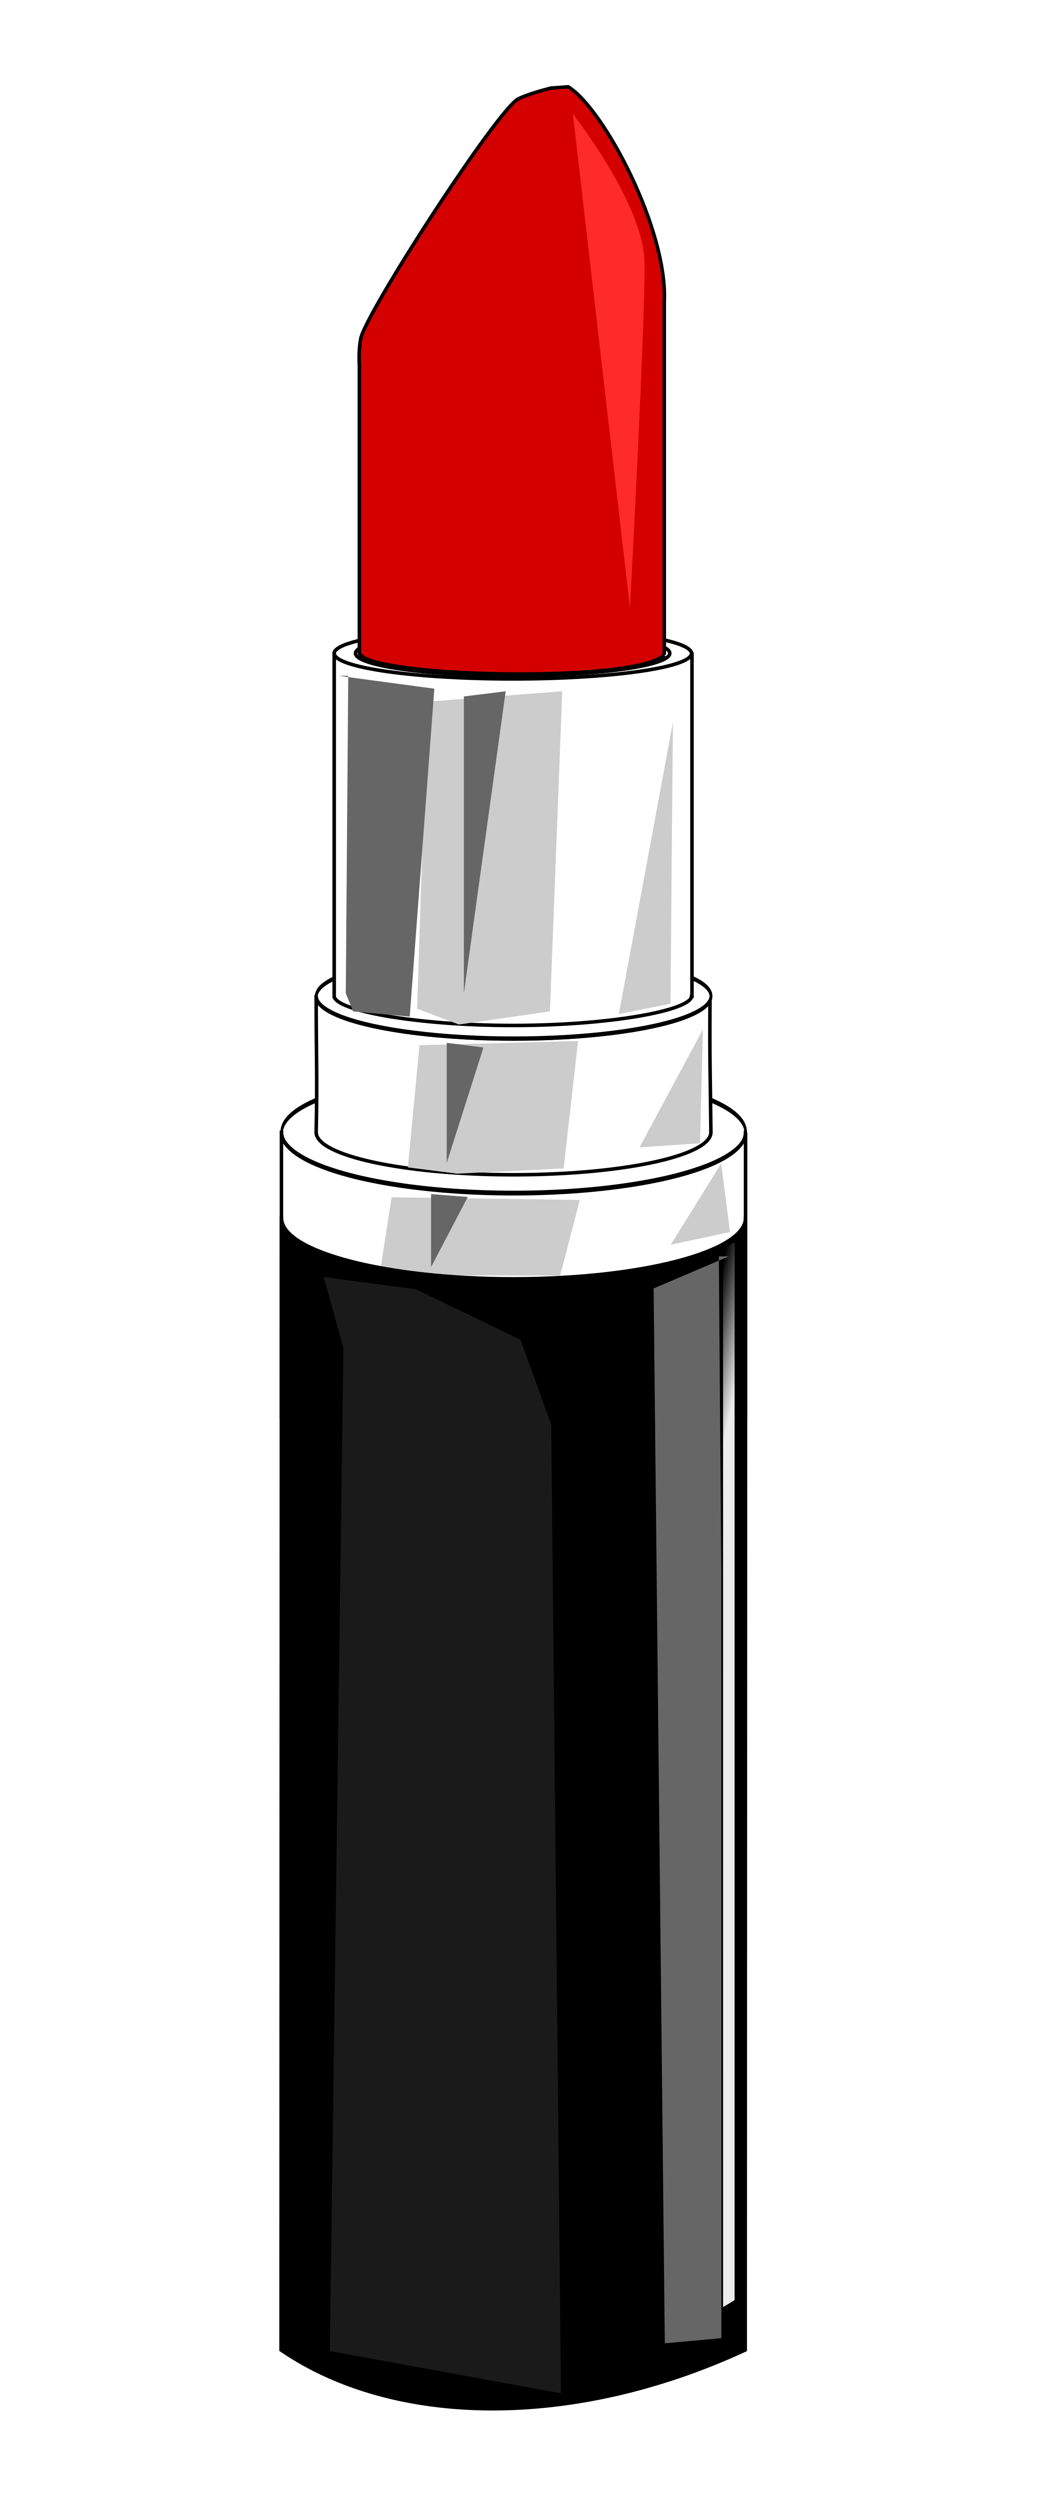 <?xml version="1.0" encoding="UTF-8" standalone="no"?>
<!-- Created with Inkscape (http://www.inkscape.org/) -->

<svg
   xmlns:dc="http://purl.org/dc/elements/1.1/"
   xmlns:cc="http://creativecommons.org/ns#"
   xmlns:rdf="http://www.w3.org/1999/02/22-rdf-syntax-ns#"
   xmlns:svg="http://www.w3.org/2000/svg"
   xmlns="http://www.w3.org/2000/svg"
   xmlns:sodipodi="http://sodipodi.sourceforge.net/DTD/sodipodi-0.dtd"
   xmlns:inkscape="http://www.inkscape.org/namespaces/inkscape"
   id="svg2"
   sodipodi:docname="lipstick.svg"
   inkscape:export-filename="/tmp/2012-08-23-inscríbete.png"
   viewBox="0 0 1052.4 2500"
   inkscape:export-xdpi="90"
   version="1.1"
   inkscape:export-ydpi="90"
   inkscape:version="0.91 r13725"
   width="1052.4"
   height="2500">
  <defs
     id="defs4">
    <filter
       id="filter4862-5"
       width="1.243"
       y="-0.036"
       x="-0.122"
       height="1.073"
       inkscape:collect="always"
       style="color-interpolation-filters:sRGB">
      <feGaussianBlur
         id="feGaussianBlur4864-6"
         stdDeviation="3.766"
         inkscape:collect="always" />
    </filter>
    <filter
       id="filter4862-4"
       width="1.243"
       y="-0.036"
       x="-0.122"
       height="1.073"
       inkscape:collect="always"
       style="color-interpolation-filters:sRGB">
      <feGaussianBlur
         id="feGaussianBlur4864-9"
         stdDeviation="3.766"
         inkscape:collect="always" />
    </filter>
    <filter
       id="filter4862-54"
       width="1.243"
       y="-0.036"
       x="-0.122"
       height="1.073"
       inkscape:collect="always"
       style="color-interpolation-filters:sRGB">
      <feGaussianBlur
         id="feGaussianBlur4864-62"
         stdDeviation="3.766"
         inkscape:collect="always" />
    </filter>
    <filter
       id="filter4862-1"
       width="1.243"
       y="-0.036"
       x="-0.122"
       height="1.073"
       inkscape:collect="always"
       style="color-interpolation-filters:sRGB">
      <feGaussianBlur
         id="feGaussianBlur4864-2"
         stdDeviation="3.766"
         inkscape:collect="always" />
    </filter>
    <filter
       id="filter4973"
       height="1.178"
       width="1.77"
       y="-0.089"
       x="-0.385"
       inkscape:collect="always">
      <feGaussianBlur
         id="feGaussianBlur4975"
         stdDeviation="9.891"
         inkscape:collect="always" />
    </filter>
    <filter
       id="filter4973-3"
       width="1.77"
       y="-0.089"
       x="-0.385"
       height="1.178"
       inkscape:collect="always"
       style="color-interpolation-filters:sRGB">
      <feGaussianBlur
         id="feGaussianBlur4975-4"
         stdDeviation="9.891"
         inkscape:collect="always" />
    </filter>
    <linearGradient
       id="linearGradient5010"
       y2="1530.8"
       gradientUnits="userSpaceOnUse"
       x2="1032.4"
       gradientTransform="matrix(1.218,0,0,1.217,-426.46,-475.03)"
       y1="1542.4"
       x1="1072.8"
       inkscape:collect="always">
      <stop
         id="stop5006"
         style="stop-color:#ececec"
         offset="0" />
      <stop
         id="stop5008"
         style="stop-color:#ececec;stop-opacity:0"
         offset="1" />
    </linearGradient>
    <filter
       id="filter3840"
       height="1.064"
       width="1.441"
       y="-0.032"
       x="-0.221"
       inkscape:collect="always">
      <feGaussianBlur
         id="feGaussianBlur3842"
         stdDeviation="6.596"
         inkscape:collect="always" />
    </filter>
  </defs>
  <sodipodi:namedview
     id="base"
     bordercolor="#666666"
     inkscape:pageshadow="2"
     inkscape:window-y="1"
     pagecolor="#ffffff"
     inkscape:window-height="1035"
     inkscape:window-maximized="1"
     inkscape:zoom="46.46138"
     inkscape:window-x="4"
     showgrid="false"
     borderopacity="1.0"
     inkscape:current-layer="layer1"
     inkscape:cx="600.42736"
     inkscape:cy="5.7884831"
     inkscape:window-width="1916"
     inkscape:pageopacity="1"
     inkscape:document-units="px" />
  <g
     id="layer1"
     inkscape:label="Capa 1"
     inkscape:groupmode="layer"
     transform="translate(0,1447.63)">
    <g
       id="g4932"
       transform="translate(-19.793,-996.228)">
      <ellipse
         transform="matrix(-0.903,0,0,0.902,1087.4,-342.03)"
         style="fill:none;stroke:#000000;stroke-width:3.927"
         id="path4538"
         cx="614.173"
         cy="603.295"
         rx="197.99"
         ry="28.284" />
      <ellipse
         transform="matrix(-0.794,0,0,0.791,1020.3,-275.28)"
         style="fill:none;stroke:#000000;stroke-width:4.471"
         id="path4540"
         cx="614.173"
         cy="603.295"
         rx="197.99"
         ry="28.284" />
      <path
         d="m 765.64,681 0,284.83 -464.3,0 0,-284.83 0.057,0 c 0.118,33.624 103.99,60.872 232.11,60.872 128.11,0 231.99,-27.247 232.11,-60.872 l 0.028,0 z"
         inkscape:connector-curvature="0"
         style="fill:none;stroke:#000000;stroke-width:3.543"
         id="rect4554" />
      <ellipse
         transform="matrix(-1.172,0,0,2.154,1253.5,-618.68)"
         style="fill:none;stroke:#000000;stroke-width:2.23"
         id="path4556"
         cx="614.173"
         cy="603.295"
         rx="197.99"
         ry="28.284" />
      <path
         d="m 336.1,545.33 c 0.776,23.318 88.839,42.187 197.41,42.187 102.71,0 187.1,-16.874 196.56,-38.439 -0.46,61.522 0.288,72.302 0.903,131.87 0,23.461 -88.414,42.469 -197.46,42.469 -109.046,0 -197.43,-19.008 -197.43,-42.469 1.219,-59.254 0,-73.417 0,-135.62 l 0.028,0 z"
         inkscape:connector-curvature="0"
         style="fill:#ffffff;stroke:#000000;stroke-width:3.543"
         sodipodi:nodetypes="csccscccc"
         id="rect4542" />
      <ellipse
         transform="matrix(-0.997,0,0,1.502,1146,-361.38)"
         style="fill:none;stroke:#000000;stroke-width:2.895"
         id="path4552"
         cx="614.173"
         cy="603.295"
         rx="197.99"
         ry="28.284" />
      <path
         d="m 712.04,202.58 0,342.43 -0.451,0 c -1.136,13.948 -80.717,29.087 -178.73,29.087 -98.012,0 -177.57,-15.14 -178.7,-29.087 l -0.028,0 0,-0.31 0,-342.12 0.056,0 c 2.049,13.833 81.24,24.969 178.67,24.969 97.433,0 176.65,-11.135 178.7,-24.969 z"
         inkscape:connector-curvature="0"
         style="fill:#ffffff;stroke:#000000;stroke-width:3.543"
         sodipodi:nodetypes="cccscccccscc"
         id="path4544" />
      <path
         transform="matrix(1.218,0,0,1.299,-365.13,-858.77)"
         d="m 658.62,1090.2 34.345,12.122 74.751,-10.102 10.102,-246.48 -111.12,8.081 z"
         inkscape:connector-curvature="0"
         style="color:#000000;fill:#cccccc;filter:url(#filter4862-1)"
         id="path4927" />
      <path
         d="m 684.31,203.54 0,-353.64 c 3.399,-71.5 -60.39,-192.44 -96.085,-214.5 l -17.411,1.288 c -11.195,2.921 -22.039,6.064 -32.061,10.489 -20.195,8.916 -153.28,214.58 -158.07,240.05 -1.859,9.894 -1.754,19.294 -1.393,27.651 l 0,286.08 c 0.508,24.859 276.82,31.804 305.02,2.577 z"
         inkscape:connector-curvature="0"
         style="fill:#d40000;stroke:#000000;stroke-width:3.543"
         sodipodi:nodetypes="ccccssccc"
         id="path4699" />
      <path
         transform="matrix(1.218,0,0,1.278,-365.13,-278.77)"
         d="m 868.73,430.11 -2.02,220.21 -42.426,8.081 z"
         inkscape:connector-curvature="0"
         style="color:#000000;fill:#cccccc;filter:url(#filter4862-5)"
         id="path4868" />
      <path
         transform="matrix(1.218,0,0,1.278,-365.13,-835.78)"
         d="m 593.97,829.57 78.792,10.102 -20.203,256.58 -46.467,-4.041 -6.061,-14.142 2.02,-248.5 z"
         inkscape:connector-curvature="0"
         style="color:#000000;fill:#666666;filter:url(#filter4862-4)"
         id="path4903" />
      <path
         transform="matrix(1.218,0,0,1.278,-365.13,-835.78)"
         d="m 697.01,845.73 0,232.34 34.345,-236.38 z"
         inkscape:connector-curvature="0"
         style="color:#000000;fill:#666666;filter:url(#filter4862-54)"
         id="path4915" />
      <path
         inkscape:connector-curvature="0"
         transform="matrix(1.428,0,0,0.517,-512.65,152.39)"
         style="color:#000000;fill:#cccccc;filter:url(#filter4862-1)"
         d="m 658.62,1090.2 34.345,12.122 74.751,-10.102 10.102,-246.48 -111.12,8.081 z"
         id="path4939" />
      <path
         inkscape:connector-curvature="0"
         transform="matrix(1.428,0,0,0.517,-517.57,355.67)"
         style="color:#000000;fill:#cccccc;filter:url(#filter4862-5)"
         d="m 868.73,430.11 -2.02,220.21 -42.426,8.081 z"
         id="path4941" />
      <path
         inkscape:connector-curvature="0"
         transform="matrix(1.428,0,0,0.517,-528.65,154.23)"
         sodipodi:nodetypes="cccc"
         d="m 697.01,845.73 0,232.34 25.73,-223.3 z"
         style="color:#000000;fill:#666666;filter:url(#filter4862-54)"
         id="path4945" />
      <path
         transform="matrix(1.428,0,0,0.314,-540.5,477.81)"
         inkscape:connector-curvature="0"
         sodipodi:nodetypes="cccccc"
         d="m 658.62,1090.2 34.345,12.122 91.809,0.989 13.757,-240.93 -131.83,-8.554 z"
         style="color:#000000;fill:#cccccc;filter:url(#filter4862-1)"
         id="path4947" />
      <path
         transform="matrix(1.408,-0.24,0.053,0.309,-504.71,787.73)"
         d="m 868.73,430.11 -2.02,220.21 -42.426,8.081 z"
         inkscape:connector-curvature="0"
         style="color:#000000;fill:#cccccc;filter:url(#filter4862-5)"
         id="path4949" />
      <path
         transform="matrix(1.428,0,0,0.314,-544.31,477.19)"
         inkscape:connector-curvature="0"
         sodipodi:nodetypes="cccc"
         d="m 697.01,845.73 0,232.34 25.73,-223.3 z"
         style="color:#000000;fill:#666666;filter:url(#filter4862-54)"
         id="path4953" />
      <path
         sodipodi:nodetypes="cccccsccc"
         d="m 765.64,766.63 -0.37,1132.019 c -172.178,79.593 -351.817,77.106 -464.3,0 L 301.34,766.63 l 0.057,0 c 0.118,33.624 103.99,60.872 232.11,60.872 128.11,0 231.99,-27.247 232.11,-60.872 l 0.028,0 z"
         inkscape:connector-curvature="0"
         style="fill:#000000;stroke:#000000;stroke-width:3.543"
         id="rect4686" />
      <path
         inkscape:connector-curvature="0"
         transform="matrix(-1.218,0,0,1.278,1472.2,-255.14)"
         sodipodi:nodetypes="ccccccc"
         d="m 593.97,829.57 61.649,25.064 -9.185,825.445 -46.467,-4.041 0.064,-597.967 2.02,-248.5 z"
         style="color:#000000;fill:#666666;filter:url(#filter4973)"
         id="path4955" />
      <path
         sodipodi:nodetypes="cccccccc"
         transform="matrix(1.218,0,0,1.217,-93.626,-254.7)"
         d="m 358.99,887.71 16.162,58.589 -11.133,824.029 189.845,34.676 -7.996,-796.078 -25.254,-69.701 -85.863,-41.416 z"
         inkscape:connector-curvature="0"
         style="color:#000000;fill:#1a1a1a;filter:url(#filter4973-3)"
         id="path4977" />
      <rect
         x="868.15"
         y="1246.7"
         width="13.459"
         height="1057.909"
         transform="matrix(0.856,-0.517,0,1,0,0)"
         style="color:#000000;fill:url(#linearGradient5010)"
         id="rect5002" />
      <path
         transform="translate(0,-435.83)"
         d="m 592.86,98.189 c 47.14,62.861 68.57,111.43 71.43,142.86 2.85,31.42 -14.29,351.42 -14.29,351.42 z"
         inkscape:connector-curvature="0"
         style="fill:#ff2a2a;filter:url(#filter3840)"
         id="path3070" />
    </g>
  </g>
</svg>
